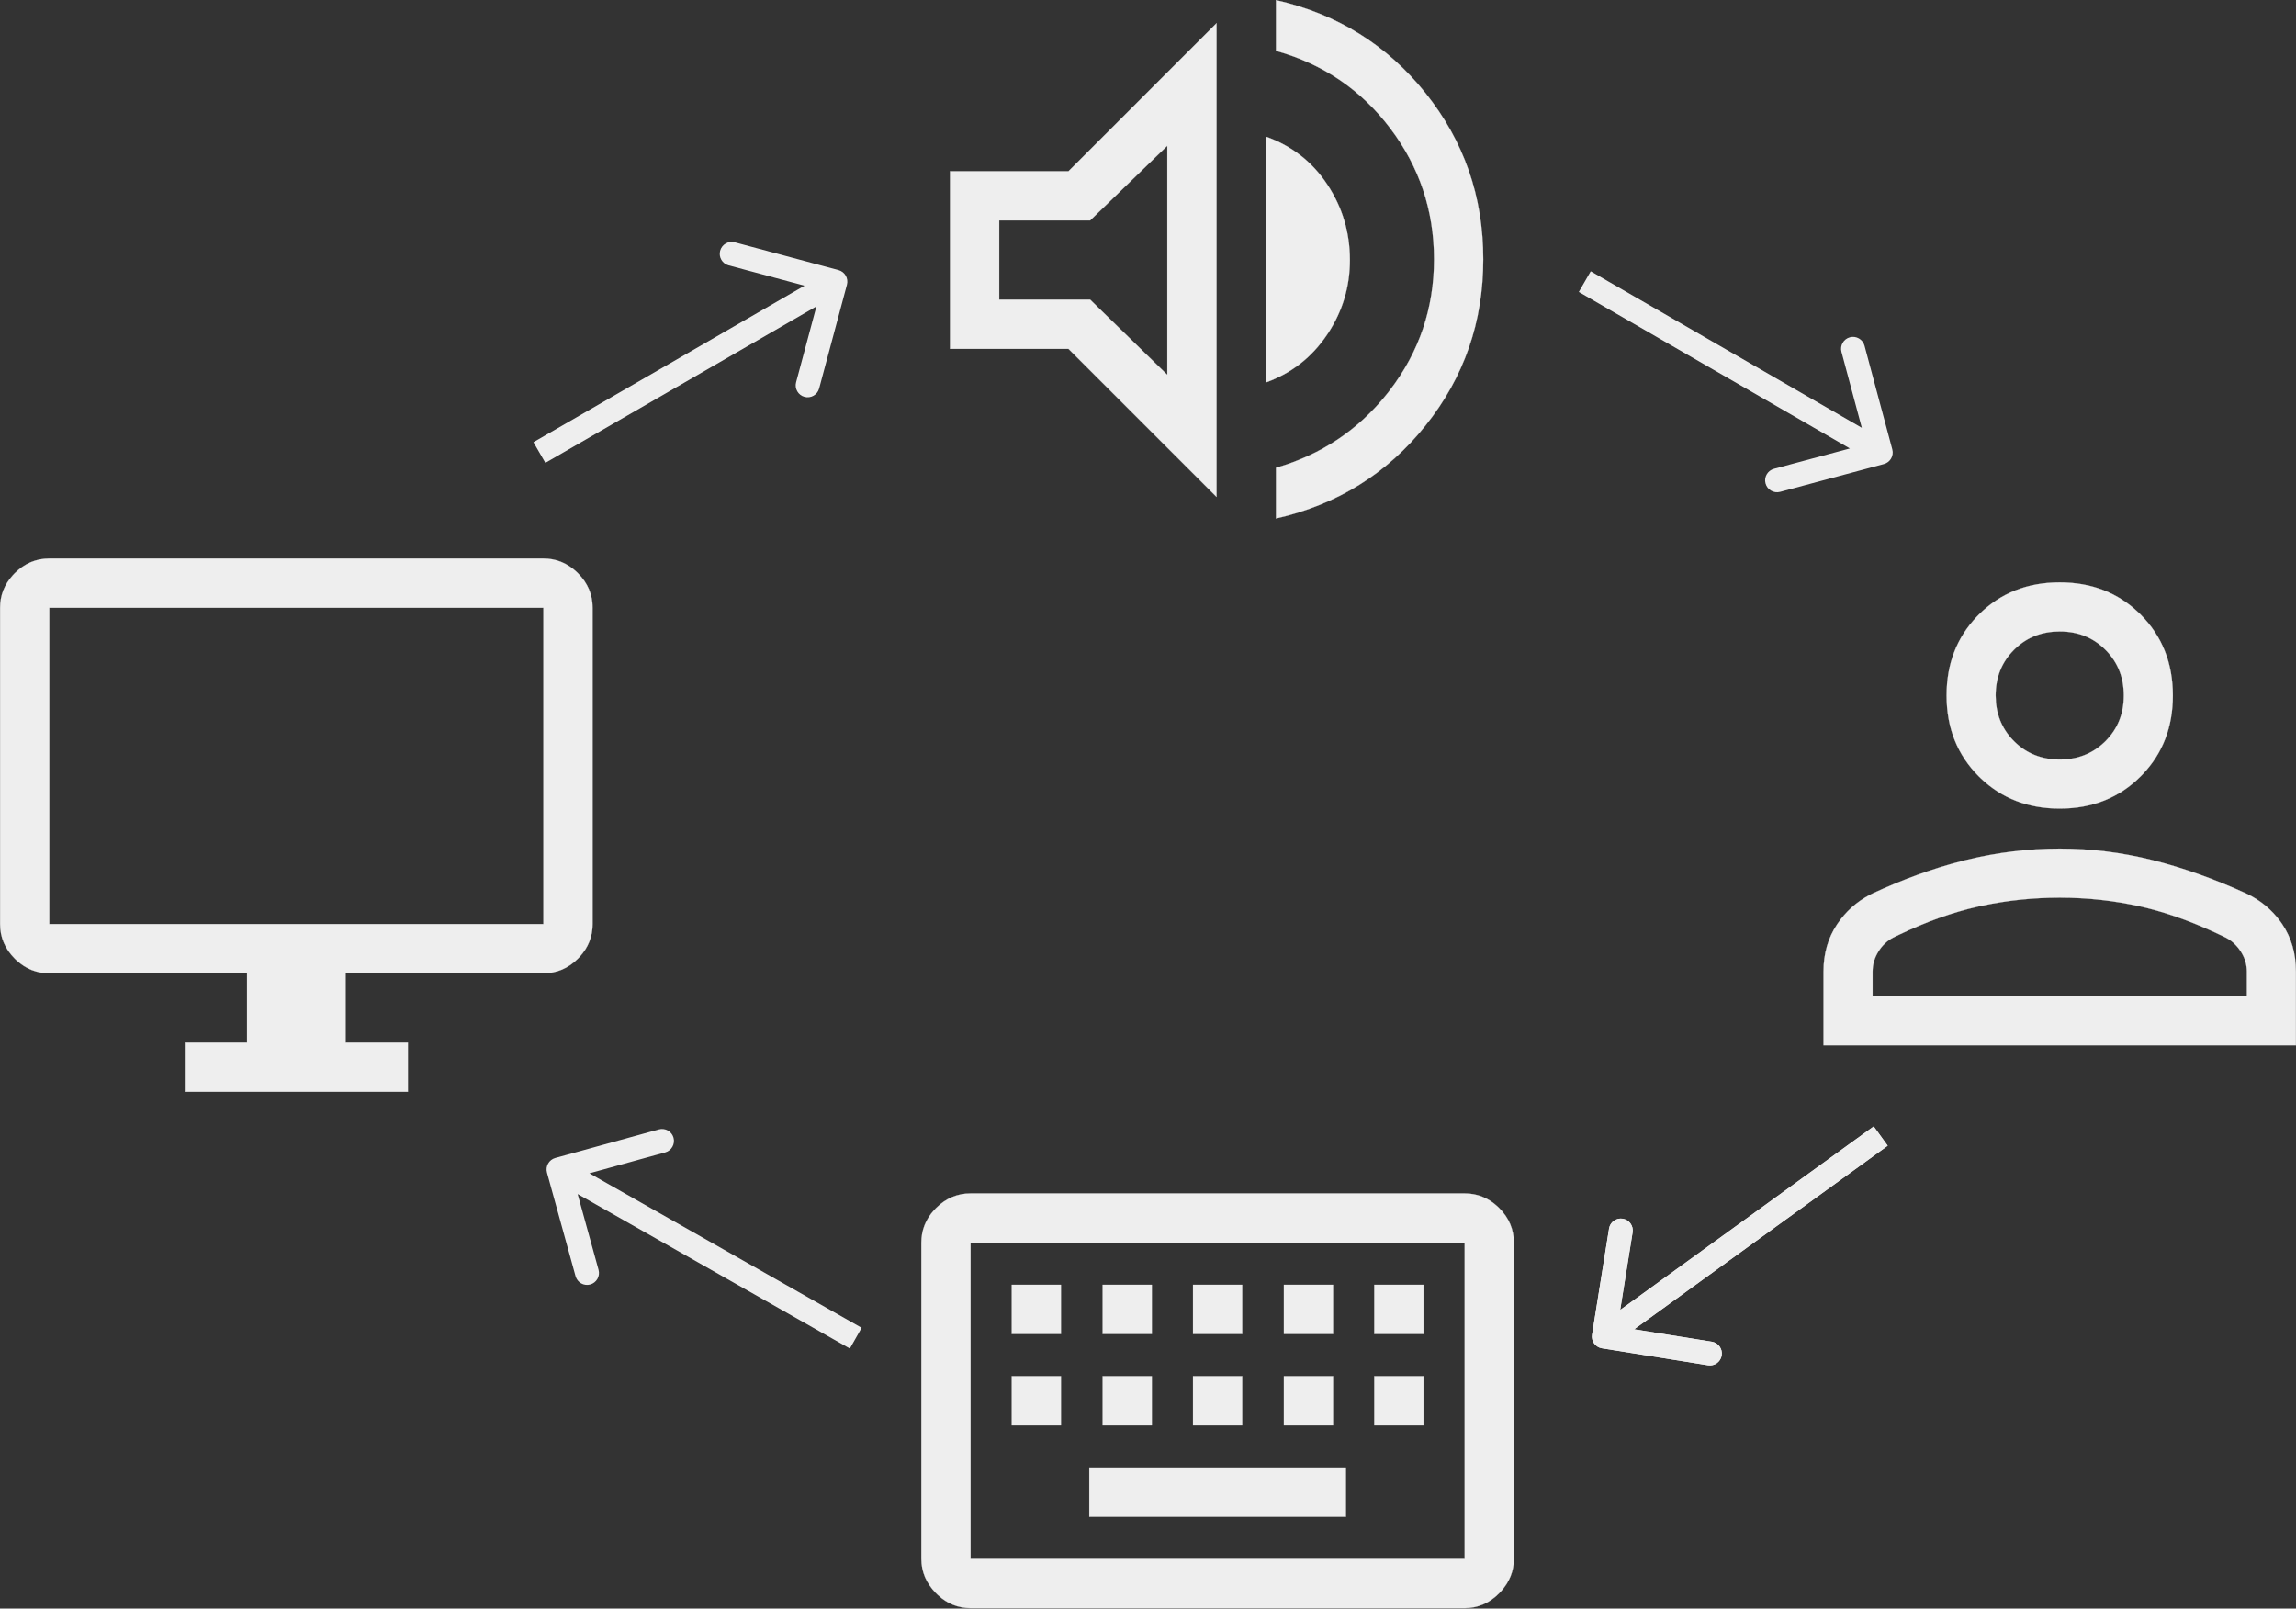 <svg width="481" height="337" viewBox="0 0 481 337" fill="none" xmlns="http://www.w3.org/2000/svg">
<rect x="0" y="0" width="481" height="337" fill="#333333" stroke="none"/>
<path d="M10.348 117.021H113.819C116.433 117.021 118.721 117.921 120.686 119.721L121.074 120.093C123.122 122.142 124.145 124.56 124.146 127.348V193.569C124.145 196.183 123.246 198.471 121.446 200.436L121.074 200.824C119.025 202.872 116.607 203.895 113.819 203.896H72.41V218.423H85.447V228.729H38.719V218.423H51.757V203.896H10.348C7.734 203.895 5.446 202.996 3.481 201.196L3.093 200.824C1.045 198.775 0.021 196.357 0.021 193.569V127.348C0.021 124.734 0.921 122.446 2.721 120.481L3.093 120.093C5.142 118.045 7.56 117.021 10.348 117.021ZM10.327 193.59H113.84V127.327H10.327V193.59Z" fill="#EEEEEE" stroke="#EEEEEE" stroke-width="0.042"/>
<path d="M431.5 177.787C438.029 177.787 444.49 178.586 450.882 180.184C457.274 181.781 463.836 184.114 470.566 187.186V187.187C473.516 188.579 475.917 190.557 477.769 193.123L478.132 193.645C480.03 196.464 480.979 199.762 480.979 203.538V218.979H382.021V203.538C382.021 199.762 382.974 196.458 384.879 193.627C386.666 190.972 388.958 188.914 391.756 187.451L392.322 187.166C398.637 184.236 404.816 181.992 410.858 180.435L412.065 180.133C418.493 178.569 424.971 177.787 431.5 177.787ZM431.5 188.055C426.02 188.055 420.645 188.606 415.377 189.709L414.325 189.937C409.071 191.112 403.56 193.082 397.792 195.844L396.635 196.406C395.359 197.061 394.316 198.043 393.507 199.352C392.697 200.661 392.292 202.057 392.292 203.538V208.712H470.708V203.538C470.708 202.149 470.337 200.835 469.596 199.598L469.442 199.352C468.651 198.125 467.67 197.185 466.5 196.533L466.263 196.406C460.396 193.538 454.846 191.464 449.613 190.183L448.571 189.937C443.036 188.682 437.346 188.055 431.5 188.055ZM431.5 122.021C438.089 122.021 443.596 124.131 448.024 128.351L448.45 128.766C452.948 133.263 455.197 138.91 455.197 145.708C455.197 152.294 453.087 157.8 448.865 162.227L448.45 162.651C443.951 167.148 438.301 169.396 431.5 169.396C424.912 169.396 419.404 167.286 414.976 163.066L414.55 162.651C410.052 158.154 407.803 152.506 407.803 145.708C407.803 139.122 409.913 133.617 414.135 129.19L414.55 128.766C419.049 124.269 424.699 122.021 431.5 122.021ZM431.5 132.286C427.799 132.286 424.686 133.49 422.163 135.896L421.921 136.134C419.355 138.697 418.072 141.889 418.072 145.708C418.072 149.408 419.277 152.519 421.685 155.041L421.921 155.283C424.486 157.848 427.679 159.131 431.5 159.131C435.201 159.131 438.314 157.927 440.837 155.521L441.079 155.283C443.645 152.72 444.928 149.527 444.928 145.708C444.928 142.008 443.723 138.897 441.315 136.376L441.079 136.134C438.514 133.569 435.321 132.286 431.5 132.286Z" fill="#EEEEEE" stroke="#EEEEEE" stroke-width="0.042"/>
<path d="M203.348 250.021H306.819C309.433 250.021 311.721 250.921 313.686 252.721L314.074 253.093C316.122 255.142 317.145 257.56 317.146 260.348V326.569C317.145 329.119 316.246 331.388 314.446 333.377L314.074 333.771C312.025 335.855 309.607 336.895 306.819 336.896H203.348C200.734 336.895 198.446 335.981 196.481 334.15L196.093 333.771C194.045 331.689 193.021 329.289 193.021 326.569V260.348C193.021 257.734 193.921 255.446 195.721 253.481L196.093 253.093C198.142 251.045 200.56 250.021 203.348 250.021ZM203.327 326.59H306.84V260.327H203.327V326.59ZM281.965 307.448V317.754H228.202V307.448H281.965ZM298.21 288.306V298.61H287.904V288.306H298.21ZM279.275 288.306V298.61H268.969V288.306H279.275ZM260.235 288.306V298.61H249.931V288.306H260.235ZM241.3 288.306V298.61H230.996V288.306H241.3ZM222.263 288.306V298.61H211.956V288.306H222.263ZM298.21 269.163V279.469H287.904V269.163H298.21ZM279.275 269.163V279.469H268.969V269.163H279.275ZM260.235 269.163V279.469H249.931V269.163H260.235ZM241.3 269.163V279.469H230.996V269.163H241.3ZM222.263 269.163V279.469H211.956V269.163H222.263Z" fill="#EEEEEE" stroke="#EEEEEE" stroke-width="0.042"/>
<path d="M267.312 0.026C280.127 2.925 290.565 9.413 298.628 19.491C306.696 29.576 310.729 41.187 310.729 54.323C310.729 67.459 306.696 79.07 298.628 89.154C290.565 99.232 280.127 105.72 267.312 108.619V98.003C276.799 95.261 284.572 90.076 290.629 82.449L291.21 81.703C297.352 73.664 300.423 64.537 300.423 54.323C300.423 44.109 297.369 34.964 291.262 26.89C285.157 18.819 277.174 13.403 267.312 10.642V0.026ZM254.854 104.095L223.848 73.089L223.842 73.082H199.021V35.874H223.842L254.854 4.861V104.095ZM265.243 28.639C270.641 30.57 274.913 33.91 278.062 38.658C281.215 43.414 282.792 48.688 282.792 54.478C282.792 59.987 281.296 65.052 278.305 69.671L278.01 70.116C274.827 74.847 270.571 78.178 265.243 80.108V28.639ZM244.513 30.561L228.377 46.18H209.327V62.776H228.377L244.513 78.499L244.548 78.533V30.527L244.513 30.561Z" fill="#EEEEEE" stroke="#EEEEEE" stroke-width="0.042"/>
<path d="M333.531 279.605C333.313 280.968 334.242 282.25 335.605 282.469L357.822 286.023C359.186 286.242 360.468 285.313 360.686 283.95C360.904 282.586 359.976 281.304 358.612 281.086L338.864 277.926L342.023 258.178C342.242 256.814 341.313 255.532 339.95 255.314C338.586 255.096 337.304 256.024 337.086 257.388L333.531 279.605ZM394 238L392.534 235.975L334.534 277.975L336 280L337.466 282.025L395.466 240.025L394 238Z" fill="#EEEEEE"/>
<path d="M333.531 279.605C333.313 280.968 334.242 282.25 335.605 282.469L357.822 286.023C359.186 286.242 360.468 285.313 360.686 283.95C360.904 282.586 359.976 281.304 358.612 281.086L338.864 277.926L342.023 258.178C342.242 256.814 341.313 255.532 339.95 255.314C338.586 255.096 337.304 256.024 337.086 257.388L333.531 279.605ZM394 238L392.534 235.975L334.534 277.975L336 280L337.466 282.025L395.466 240.025L394 238Z" fill="#EEEEEE"/>
<path d="M116.335 242.59C115.004 242.957 114.223 244.334 114.59 245.665L120.573 267.355C120.94 268.686 122.317 269.467 123.648 269.1C124.979 268.733 125.76 267.356 125.393 266.025L120.075 246.745L139.355 241.427C140.686 241.06 141.467 239.683 141.1 238.352C140.733 237.021 139.356 236.24 138.025 236.607L116.335 242.59ZM179.277 280.349L180.511 278.175L118.234 242.826L117 245L115.766 247.174L178.043 282.523L179.277 280.349Z" fill="#EEEEEE"/>
<path d="M177.431 59.647C177.788 58.313 176.997 56.943 175.663 56.585L153.93 50.762C152.596 50.404 151.225 51.196 150.868 52.53C150.511 53.863 151.302 55.234 152.636 55.591L171.954 60.768L166.778 80.086C166.421 81.42 167.212 82.791 168.546 83.148C169.879 83.505 171.25 82.714 171.608 81.38L177.431 59.647ZM113 94.805L114.25 96.97L176.266 61.165L175.016 59L173.766 56.835L111.75 92.64L113 94.805Z" fill="#EEEEEE"/>
<path d="M394.663 97.22C395.997 96.862 396.788 95.492 396.431 94.158L390.608 72.425C390.25 71.091 388.879 70.299 387.546 70.657C386.212 71.014 385.421 72.385 385.778 73.719L390.954 93.037L371.636 98.214C370.302 98.571 369.511 99.942 369.868 101.276C370.225 102.609 371.596 103.401 372.93 103.043L394.663 97.22ZM332 59L330.75 61.165L392.766 96.97L394.016 94.805L395.266 92.64L333.25 56.835L332 59Z" fill="#EEEEEE"/>
</svg>
